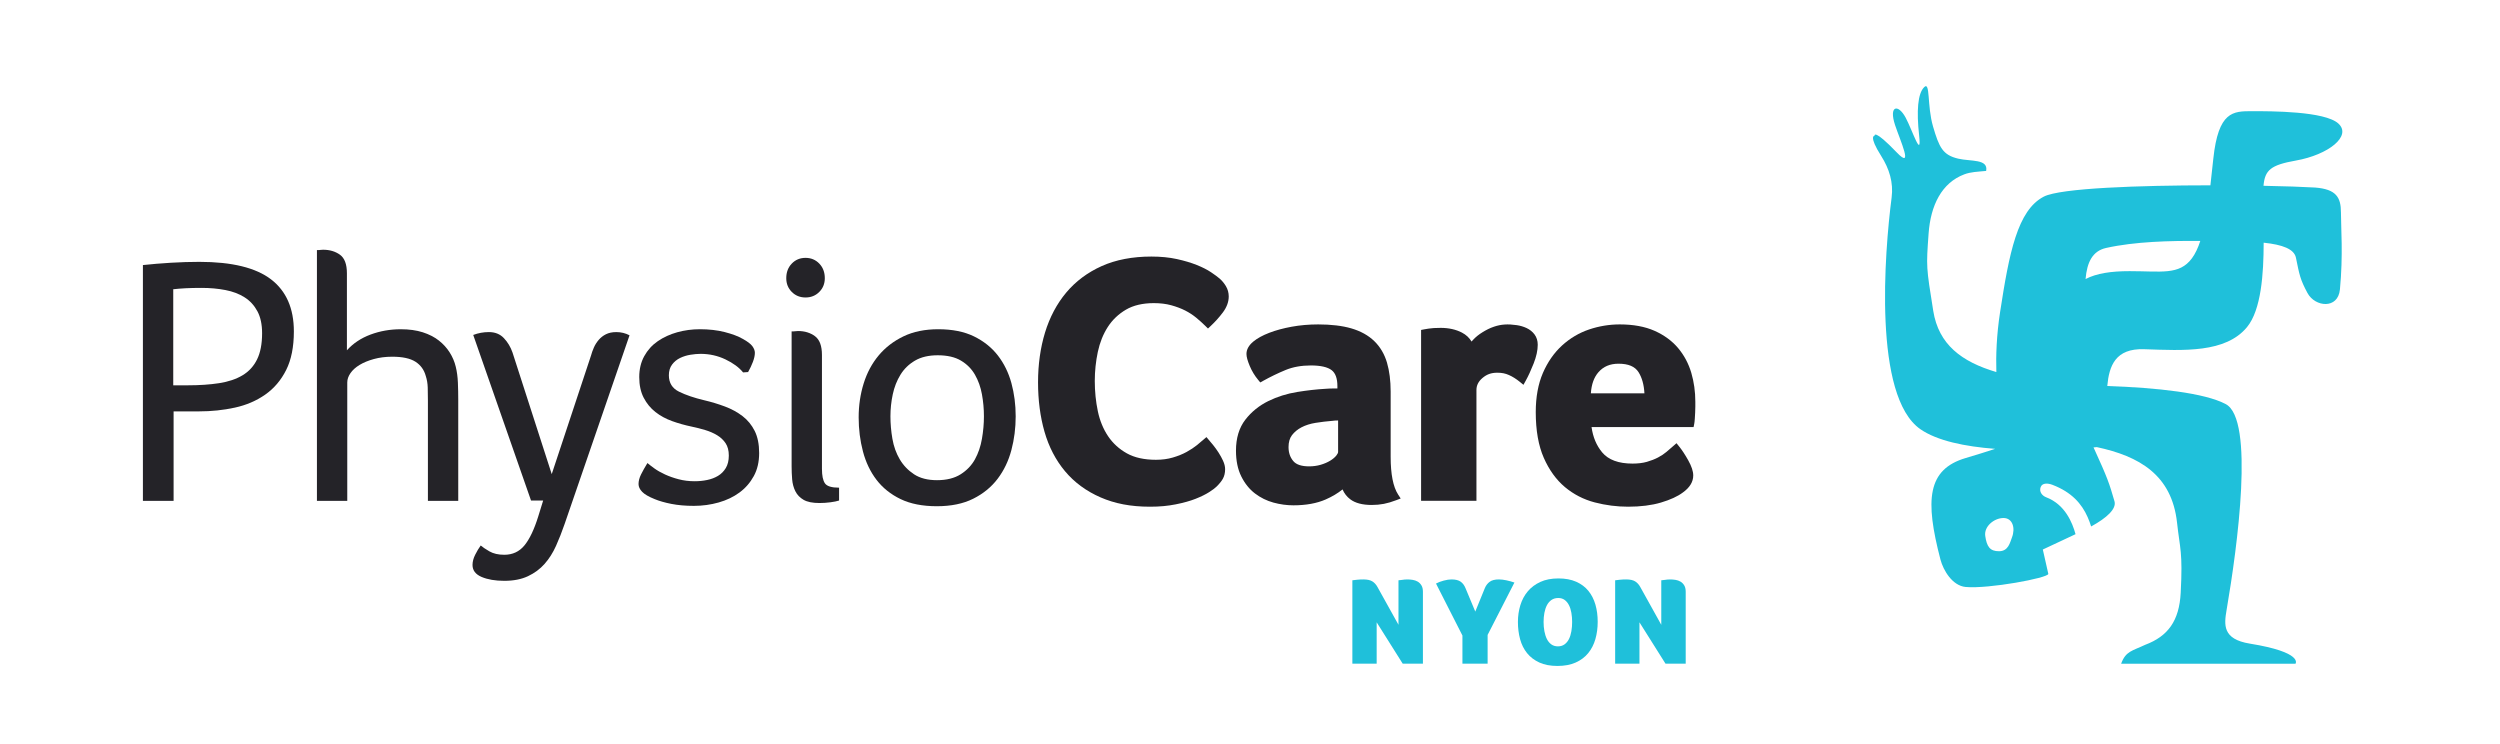 <?xml version="1.0" encoding="utf-8"?>
<!-- Generator: Adobe Illustrator 17.0.0, SVG Export Plug-In . SVG Version: 6.00 Build 0)  -->
<!DOCTYPE svg PUBLIC "-//W3C//DTD SVG 1.1//EN" "http://www.w3.org/Graphics/SVG/1.1/DTD/svg11.dtd">
<svg version="1.1" id="Layer_1" xmlns="http://www.w3.org/2000/svg" xmlns:xlink="http://www.w3.org/1999/xlink" x="0px" y="0px"
	 width="447.874px" height="133.228px" viewBox="0 0 447.874 133.228" enable-background="new 0 0 447.874 133.228"
	 xml:space="preserve">
<line display="none" fill="none" stroke="#EE2C24" stroke-width="0.283" stroke-miterlimit="10" x1="-1228.632" y1="38.354" x2="540.902" y2="38.354"/>
<g>
	<g>
		<g>
			<path fill="#242328" d="M52.646,59.378c0,2.77-0.46,5.073-1.379,6.905c-0.919,1.831-2.17,3.303-3.751,4.41
				c-1.582,1.108-3.4,1.886-5.451,2.334c-2.053,0.446-4.189,0.671-6.412,0.671H31.1v16.034h-5.498V47.486
				c1.577-0.17,3.25-0.308,5.018-0.416c1.769-0.104,3.463-0.159,5.083-0.159c5.838,0,10.121,1.046,12.85,3.135
				C51.28,52.133,52.646,55.245,52.646,59.378z M46.955,59.698c0-1.576-0.279-2.888-0.839-3.932
				c-0.558-1.044-1.319-1.875-2.288-2.494c-0.966-0.616-2.114-1.055-3.445-1.31c-1.334-0.257-2.752-0.385-4.254-0.385
				c-1.119,0-2.085,0.022-2.901,0.064c-0.815,0.044-1.589,0.108-2.319,0.192h0.128v17.196h2.578c2.104,0,3.985-0.127,5.64-0.383
				c1.653-0.256,3.049-0.725,4.188-1.407c1.139-0.68,2.01-1.629,2.609-2.844C46.652,63.182,46.955,61.615,46.955,59.698z"/>
			<path fill="#242328" d="M76.66,71.769c0-0.81-0.012-1.587-0.032-2.334c-0.022-0.746-0.139-1.438-0.351-2.078
				c-0.299-1.107-0.917-1.959-1.854-2.558c-0.938-0.596-2.322-0.895-4.154-0.895c-1.194,0-2.292,0.14-3.293,0.417
				c-1.002,0.275-1.854,0.629-2.558,1.055c-0.704,0.427-1.247,0.916-1.63,1.469c-0.384,0.555-0.575,1.11-0.575,1.663v21.225h-5.435
				V44.801h0.319c0.086,0,0.202-0.011,0.352-0.031c0.149-0.021,0.288-0.031,0.417-0.031c1.191,0,2.205,0.298,3.036,0.894
				c0.83,0.598,1.247,1.705,1.247,3.325v13.797c1.107-1.235,2.514-2.174,4.219-2.814c1.704-0.638,3.516-0.957,5.434-0.957
				c1.492,0,2.803,0.182,3.933,0.543c1.128,0.363,2.087,0.853,2.876,1.471c0.789,0.617,1.439,1.333,1.95,2.142
				c0.512,0.81,0.874,1.661,1.087,2.557c0.213,0.854,0.341,1.802,0.384,2.845c0.042,1.045,0.063,2.057,0.063,3.037v18.156H76.66
				V71.769z"/>
			<path fill="#242328" d="M101.146,93.888c-0.469,1.363-0.981,2.664-1.534,3.9c-0.555,1.236-1.236,2.312-2.046,3.229
				c-0.809,0.917-1.801,1.652-2.974,2.206c-1.172,0.554-2.588,0.832-4.25,0.832c-1.621,0-2.973-0.232-4.061-0.694
				c-1.086-0.463-1.629-1.178-1.629-2.144c0-0.59,0.159-1.202,0.479-1.835c0.32-0.638,0.649-1.189,0.991-1.657
				c0.34,0.299,0.862,0.648,1.565,1.055c0.704,0.405,1.588,0.608,2.654,0.608c1.49,0,2.694-0.56,3.611-1.674
				c0.916-1.115,1.736-2.832,2.461-5.149l0.896-2.896h-2.175L84.779,60.006c0.895-0.342,1.832-0.514,2.812-0.514
				c1.108,0,2.003,0.363,2.686,1.088c0.682,0.726,1.193,1.577,1.535,2.558l7.031,21.8l7.033-21.225
				c0.127-0.47,0.297-0.947,0.512-1.438c0.211-0.49,0.5-0.948,0.861-1.375c0.363-0.424,0.8-0.768,1.311-1.022
				c0.511-0.255,1.128-0.385,1.855-0.385c0.852,0,1.64,0.193,2.365,0.576L101.146,93.888z"/>
			<path fill="#242328" d="M133.061,60.708c0.852,0.469,1.427,0.905,1.726,1.311c0.298,0.405,0.447,0.799,0.447,1.184
				c0,0.469-0.118,1.012-0.352,1.63c-0.234,0.616-0.521,1.225-0.862,1.822l-0.895,0.063c-0.726-0.896-1.78-1.672-3.165-2.334
				c-1.385-0.66-2.867-0.991-4.443-0.991c-0.555,0-1.162,0.054-1.822,0.161c-0.66,0.105-1.278,0.298-1.854,0.575
				c-0.575,0.278-1.055,0.67-1.438,1.183c-0.384,0.511-0.575,1.15-0.575,1.918c0,1.363,0.607,2.344,1.822,2.94
				c1.215,0.598,2.717,1.108,4.507,1.534c1.278,0.299,2.514,0.673,3.708,1.119c1.192,0.446,2.248,1.022,3.164,1.726
				c0.916,0.704,1.641,1.589,2.174,2.652c0.532,1.066,0.799,2.389,0.799,3.964c0,1.577-0.318,2.953-0.959,4.124
				c-0.639,1.173-1.492,2.153-2.557,2.94c-1.066,0.789-2.312,1.386-3.74,1.79c-1.428,0.405-2.908,0.607-4.443,0.607
				c-1.491,0-2.834-0.117-4.027-0.351c-1.193-0.235-2.195-0.524-3.005-0.863c-1.065-0.426-1.812-0.864-2.237-1.311
				c-0.427-0.447-0.64-0.906-0.64-1.374c0-0.554,0.148-1.129,0.446-1.728c0.297-0.596,0.678-1.277,1.146-2.045
				c0.297,0.255,0.71,0.574,1.242,0.959c0.529,0.383,1.166,0.745,1.909,1.086c0.743,0.342,1.561,0.631,2.452,0.862
				c0.891,0.236,1.847,0.353,2.865,0.353c0.765,0,1.508-0.074,2.229-0.224c0.721-0.148,1.369-0.392,1.941-0.735
				c0.574-0.34,1.041-0.81,1.402-1.405c0.359-0.597,0.541-1.344,0.541-2.238c0-0.896-0.191-1.63-0.574-2.206
				c-0.381-0.574-0.891-1.055-1.527-1.438c-0.638-0.384-1.348-0.692-2.133-0.927c-0.785-0.235-1.582-0.438-2.389-0.607
				c-1.23-0.257-2.41-0.586-3.534-0.992c-1.124-0.404-2.122-0.946-2.992-1.629s-1.57-1.535-2.101-2.557
				c-0.531-1.024-0.797-2.26-0.797-3.71c0-1.406,0.298-2.652,0.895-3.739c0.598-1.087,1.407-1.982,2.43-2.685
				c1.023-0.703,2.183-1.234,3.484-1.598c1.3-0.361,2.654-0.543,4.06-0.543c1.62,0,3.101,0.169,4.443,0.51
				C131.174,59.835,132.25,60.24,133.061,60.708z"/>
			<path fill="#242328" d="M147.764,49.84c0,0.981-0.332,1.8-0.992,2.461c-0.66,0.662-1.481,0.992-2.461,0.992
				c-0.98,0-1.801-0.33-2.461-0.992c-0.661-0.661-0.99-1.479-0.99-2.461c0-1.063,0.329-1.938,0.99-2.621
				c0.66-0.682,1.48-1.023,2.461-1.023c0.98,0,1.801,0.342,2.461,1.023C147.432,47.902,147.764,48.777,147.764,49.84z
				 M141.818,59.365h0.383c0.086,0,0.201-0.009,0.352-0.031c0.148-0.021,0.287-0.031,0.416-0.031c1.192,0,2.205,0.31,3.037,0.927
				c0.83,0.618,1.246,1.736,1.246,3.356V83.98c0,1.235,0.18,2.109,0.543,2.621c0.361,0.511,1.204,0.767,2.525,0.767v2.301
				c-0.384,0.128-0.906,0.233-1.566,0.319c-0.661,0.087-1.311,0.129-1.949,0.129c-1.236,0-2.185-0.192-2.846-0.576
				c-0.661-0.383-1.15-0.895-1.47-1.533c-0.319-0.64-0.512-1.354-0.576-2.144c-0.064-0.788-0.095-1.565-0.095-2.333V59.365z"/>
			<path fill="#242328" d="M181.959,74.581c0,2.088-0.255,4.102-0.766,6.041c-0.513,1.94-1.333,3.655-2.462,5.146
				c-1.13,1.492-2.589,2.686-4.38,3.579c-1.789,0.896-3.963,1.344-6.52,1.344c-2.559,0-4.722-0.427-6.49-1.278
				c-1.769-0.853-3.207-2.004-4.314-3.452c-1.109-1.449-1.918-3.144-2.43-5.083c-0.512-1.938-0.768-3.973-0.768-6.105
				c0-2.131,0.299-4.154,0.896-6.074c0.597-1.918,1.491-3.588,2.685-5.019c1.193-1.427,2.674-2.566,4.443-3.419
				c1.768-0.852,3.846-1.278,6.233-1.278c2.515,0,4.645,0.427,6.394,1.278c1.746,0.853,3.174,1.992,4.282,3.419
				c1.108,1.431,1.918,3.08,2.431,4.956C181.704,70.511,181.959,72.494,181.959,74.581z M176.27,74.581
				c0-1.32-0.117-2.631-0.354-3.932c-0.235-1.299-0.652-2.473-1.252-3.517c-0.599-1.044-1.433-1.886-2.502-2.524
				c-1.07-0.64-2.46-0.96-4.172-0.96c-1.626,0-2.982,0.32-4.074,0.96c-1.09,0.639-1.957,1.48-2.598,2.524
				c-0.643,1.044-1.104,2.218-1.381,3.517c-0.277,1.301-0.416,2.611-0.416,3.932c0,1.322,0.115,2.663,0.351,4.028
				c0.236,1.364,0.674,2.588,1.316,3.676c0.642,1.087,1.497,1.981,2.567,2.685c1.068,0.702,2.438,1.054,4.107,1.054
				c1.711,0,3.123-0.352,4.235-1.054c1.112-0.704,1.967-1.599,2.565-2.685c0.6-1.088,1.017-2.312,1.252-3.676
				C176.152,77.245,176.27,75.904,176.27,74.581z"/>
			<g>
				<path fill="#242328" d="M206.012,90.776c-3.463,0-6.311-0.562-8.852-1.672c-2.553-1.112-4.695-2.689-6.367-4.688
					c-1.662-1.988-2.899-4.369-3.674-7.079c-0.768-2.676-1.155-5.651-1.155-8.845c0-3.194,0.421-6.195,1.251-8.917
					c0.84-2.747,2.117-5.154,3.799-7.161c1.689-2.015,3.828-3.611,6.357-4.746c2.525-1.132,5.52-1.706,8.9-1.706
					c1.67,0,3.205,0.152,4.568,0.451c1.35,0.298,2.545,0.654,3.555,1.058c1.025,0.41,1.891,0.852,2.572,1.309
					c0.662,0.444,1.18,0.826,1.539,1.136c0.434,0.382,0.807,0.834,1.115,1.348c0.336,0.566,0.506,1.188,0.506,1.849
					c0,0.979-0.363,1.955-1.082,2.901c-0.644,0.852-1.365,1.654-2.146,2.384l-0.49,0.459l-0.479-0.473
					c-0.479-0.477-1.033-0.973-1.643-1.478c-0.584-0.481-1.248-0.912-1.973-1.281c-0.723-0.366-1.565-0.685-2.5-0.941
					c-0.918-0.251-1.963-0.378-3.104-0.378c-1.994,0-3.676,0.395-5.004,1.176c-1.338,0.788-2.43,1.829-3.244,3.095
					c-0.826,1.286-1.428,2.782-1.785,4.451c-0.361,1.706-0.547,3.463-0.547,5.219c0,1.883,0.186,3.712,0.549,5.438
					c0.355,1.681,0.975,3.184,1.838,4.468c0.854,1.267,1.984,2.299,3.365,3.068c1.367,0.764,3.119,1.151,5.203,1.151
					c1.1,0,2.119-0.137,3.029-0.406c0.93-0.272,1.758-0.607,2.461-0.995c0.715-0.394,1.344-0.809,1.873-1.235
					c0.555-0.447,1.688-1.43,1.688-1.43s0.828,0.971,1.184,1.409c0.35,0.437,0.682,0.895,0.984,1.364
					c0.307,0.479,0.576,0.967,0.799,1.451c0.254,0.554,0.377,1.055,0.377,1.532c0,0.658-0.137,1.229-0.402,1.706
					c-0.244,0.435-0.609,0.89-1.119,1.395c-0.291,0.289-0.74,0.623-1.371,1.023c-0.621,0.396-1.43,0.791-2.404,1.178
					c-0.969,0.384-2.17,0.719-3.566,0.995C209.219,90.635,207.801,90.776,206.012,90.776z"/>
			</g>
			<g>
				<path fill="#242328" d="M231.709,90.528c-1.182,0-2.383-0.165-3.568-0.488c-1.213-0.334-2.326-0.883-3.309-1.634
					c-1-0.76-1.826-1.789-2.457-3.057c-0.631-1.266-0.951-2.816-0.951-4.608c0-2.253,0.566-4.123,1.684-5.561
					c1.08-1.396,2.459-2.513,4.094-3.319c1.602-0.789,3.354-1.342,5.209-1.64c1.805-0.289,3.494-0.48,5.023-0.565
					c0.508-0.041,1.021-0.062,1.512-0.062h0.648v-0.432c0-1.356-0.342-2.311-1.018-2.838c-0.727-0.567-1.982-0.854-3.736-0.854
					c-1.693,0-3.217,0.273-4.525,0.814c-1.371,0.567-2.729,1.224-4.031,1.949l-0.506,0.281l-0.369-0.445
					c-0.629-0.753-1.139-1.596-1.518-2.502c-0.4-0.955-0.588-1.643-0.588-2.161c0-0.793,0.412-1.536,1.225-2.212
					c0.705-0.585,1.666-1.113,2.859-1.572c1.156-0.446,2.506-0.813,4.006-1.088c1.5-0.276,3.102-0.416,4.764-0.416
					c2.309,0,4.305,0.238,5.928,0.709c1.67,0.487,3.055,1.254,4.111,2.278c1.066,1.033,1.834,2.337,2.285,3.873
					c0.434,1.485,0.654,3.23,0.654,5.188v11.66c0,3.116,0.445,5.388,1.328,6.755l0.469,0.723l-0.805,0.307
					c-0.789,0.304-1.535,0.524-2.217,0.655c-0.688,0.132-1.418,0.198-2.168,0.198c-1.652,0-2.941-0.339-3.832-1.008
					c-0.617-0.46-1.084-1.058-1.396-1.78c-0.842,0.686-1.852,1.288-3.01,1.798C235.916,90.173,233.965,90.528,231.709,90.528z
					 M239.539,75.331c-0.256,0-0.518,0.019-0.781,0.056c-1.062,0.086-2.086,0.208-3.086,0.369c-0.943,0.152-1.789,0.421-2.514,0.799
					c-0.697,0.363-1.271,0.84-1.709,1.416c-0.404,0.532-0.609,1.248-0.609,2.121c0,0.999,0.275,1.816,0.842,2.5
					c0.525,0.637,1.482,0.957,2.846,0.957c0.725,0,1.418-0.095,2.061-0.281c0.648-0.19,1.225-0.437,1.711-0.733
					c0.473-0.288,0.842-0.599,1.104-0.925c0.203-0.256,0.316-0.487,0.316-0.649v-5.629H239.539z"/>
			</g>
			<g>
				<path fill="#242328" d="M264.504,89.721h-9.916V59.11L255.152,59c0.219-0.044,0.48-0.086,0.787-0.13
					c0.256-0.043,0.57-0.075,0.93-0.099c0.348-0.021,0.758-0.033,1.234-0.033c1.443,0,2.723,0.286,3.801,0.847
					c0.754,0.395,1.33,0.931,1.725,1.604c0.092-0.106,0.189-0.214,0.291-0.323c0.455-0.493,1.023-0.95,1.684-1.353
					c0.646-0.394,1.269-0.728,2.047-0.988c1.264-0.426,2.445-0.511,4.072-0.275c0.629,0.092,1.221,0.267,1.762,0.52
					c0.584,0.274,1.06,0.656,1.42,1.136c0.385,0.513,0.58,1.14,0.58,1.863c0,0.986-0.248,2.118-0.738,3.363
					c-0.471,1.197-0.947,2.233-1.418,3.08l-0.404,0.728l-0.645-0.526c-0.66-0.536-1.322-0.951-1.971-1.234
					c-0.619-0.271-1.209-0.407-2.068-0.407c-1.135,0-1.912,0.312-2.668,0.954c-0.717,0.611-1.068,1.313-1.068,2.144V89.721z"/>
			</g>
			<g>
				<path fill="#242328" d="M291.678,90.776c-2.012,0-4.021-0.259-5.971-0.767c-1.992-0.52-3.791-1.444-5.348-2.745
					c-1.559-1.306-2.834-3.07-3.791-5.248c-0.955-2.166-1.439-4.922-1.439-8.189c0-2.688,0.432-5.045,1.279-7.007
					c0.852-1.964,2.004-3.621,3.428-4.921c1.422-1.299,3.053-2.267,4.852-2.876c1.779-0.6,3.623-0.904,5.486-0.904
					c2.426,0,4.523,0.386,6.236,1.146c1.719,0.764,3.141,1.809,4.23,3.104c1.078,1.288,1.873,2.781,2.359,4.439
					c0.475,1.63,0.717,3.365,0.717,5.158v0.869c0,0.343-0.012,0.705-0.031,1.092l-0.064,1.089c-0.023,0.39-0.059,0.692-0.105,0.932
					l-0.111,0.562h-18.281c0.244,1.788,0.881,3.309,1.899,4.531c1.111,1.336,2.939,2.012,5.435,2.012
					c0.981,0,1.846-0.105,2.576-0.313c0.748-0.214,1.422-0.478,2.004-0.784c0.582-0.308,1.09-0.643,1.506-0.999
					c0.461-0.39,0.875-0.751,1.252-1.079l0.547-0.478l0.455,0.563c0.525,0.648,1.076,1.483,1.637,2.485
					c0.611,1.09,0.906,1.981,0.906,2.729c0,1.145-0.625,2.17-1.857,3.051c-0.926,0.697-2.256,1.309-3.935,1.806
					C295.879,90.527,293.906,90.776,291.678,90.776z M285.004,70.462h9.594c-0.082-1.527-0.432-2.793-1.043-3.77
					c-0.646-1.032-1.822-1.534-3.598-1.534c-1.525,0-2.703,0.5-3.601,1.528C285.559,67.6,285.106,68.868,285.004,70.462z"/>
			</g>
		</g>
	</g>
	<g>
		<g>
			<g>
				<g>
					<path fill="#1FC0DA" d="M250.537,111.933v-7.973c0.195-0.015,0.389-0.037,0.582-0.066c0.162-0.03,0.338-0.053,0.525-0.067
						c0.186-0.015,0.352-0.022,0.502-0.022c0.297,0,0.609,0.025,0.937,0.078c0.328,0.053,0.625,0.156,0.895,0.313
						c0.268,0.155,0.49,0.379,0.67,0.671c0.178,0.289,0.268,0.672,0.268,1.148v12.886h-3.619l-4.668-7.414v7.414h-4.354v-14.94
						c0.207-0.029,0.49-0.062,0.848-0.101c0.358-0.037,0.731-0.056,1.117-0.056c0.699,0,1.236,0.117,1.607,0.346
						c0.373,0.231,0.678,0.562,0.916,0.994L250.537,111.933z"/>
				</g>
			</g>
			<g>
				<g>
					<path fill="#1FC0DA" d="M266.506,113.744v5.157h-4.512v-5.047l-4.734-9.312c0.387-0.21,0.846-0.385,1.375-0.525
						c0.527-0.143,0.992-0.213,1.395-0.213c0.715,0,1.264,0.134,1.643,0.401c0.379,0.269,0.672,0.663,0.881,1.185l1.742,4.176
						l1.721-4.222c0.193-0.46,0.48-0.833,0.859-1.114c0.381-0.284,0.934-0.426,1.664-0.426c0.387,0,0.826,0.053,1.316,0.156
						c0.492,0.104,0.976,0.238,1.453,0.402L266.506,113.744z"/>
				</g>
			</g>
			<g>
				<g>
					<path fill="#1FC0DA" d="M286.227,111.398c0,1.102-0.137,2.133-0.412,3.094c-0.277,0.96-0.703,1.796-1.285,2.511
						c-0.58,0.717-1.328,1.276-2.244,1.688c-0.916,0.409-2.006,0.614-3.271,0.614c-1.266,0-2.346-0.205-3.238-0.614
						c-0.893-0.411-1.627-0.968-2.199-1.676c-0.574-0.707-0.99-1.541-1.252-2.5c-0.26-0.962-0.391-1.993-0.391-3.095
						c0-1.057,0.145-2.059,0.436-3.004c0.291-0.944,0.734-1.771,1.33-2.479c0.594-0.707,1.346-1.27,2.256-1.687
						c0.906-0.417,1.986-0.624,3.238-0.624c1.219,0,2.277,0.196,3.17,0.59c0.894,0.396,1.623,0.939,2.189,1.632
						c0.564,0.691,0.984,1.511,1.262,2.456C286.09,109.25,286.227,110.281,286.227,111.398z M281.648,111.419
						c0-0.565-0.043-1.107-0.135-1.63c-0.088-0.521-0.232-0.979-0.434-1.374c-0.201-0.395-0.459-0.706-0.772-0.938
						c-0.312-0.229-0.691-0.346-1.139-0.346c-0.477,0-0.883,0.116-1.217,0.346c-0.336,0.232-0.607,0.544-0.816,0.938
						c-0.207,0.396-0.359,0.854-0.457,1.374c-0.098,0.522-0.145,1.064-0.145,1.63c0,0.582,0.047,1.136,0.145,1.664
						c0.098,0.529,0.246,0.993,0.447,1.396c0.201,0.401,0.465,0.722,0.793,0.96c0.326,0.238,0.721,0.356,1.184,0.356
						c0.461,0,0.855-0.118,1.184-0.356c0.328-0.238,0.592-0.559,0.793-0.96c0.201-0.403,0.346-0.867,0.434-1.396
						C281.606,112.555,281.648,112.001,281.648,111.419z"/>
				</g>
			</g>
			<g>
				<g>
					<path fill="#1FC0DA" d="M297.617,111.933v-7.973c0.193-0.015,0.387-0.037,0.58-0.066c0.164-0.03,0.34-0.053,0.525-0.067
						c0.186-0.015,0.354-0.022,0.502-0.022c0.299,0,0.611,0.025,0.939,0.078c0.326,0.053,0.625,0.156,0.893,0.313
						c0.268,0.155,0.492,0.379,0.67,0.671c0.178,0.289,0.268,0.672,0.268,1.148v12.886h-3.617l-4.668-7.414v7.414h-4.355v-14.94
						c0.209-0.029,0.492-0.062,0.85-0.101c0.357-0.037,0.729-0.056,1.117-0.056c0.699,0,1.234,0.117,1.607,0.346
						c0.371,0.231,0.678,0.562,0.916,0.994L297.617,111.933z"/>
				</g>
			</g>
		</g>
	</g>
</g>
<path fill="#1FC0DA" d="M414.736,33.597c-2.186-0.129-5.435-0.24-9.232-0.312c0.247-2.826,1.299-3.722,5.801-4.522
	c5.859-1.04,10.056-4.4,7.615-6.629c-2.438-2.226-12.071-2.216-15.467-2.216c-3.396,0-6.038,0-6.944,8.552
	c-0.177,1.667-0.345,3.243-0.517,4.73c-12.729,0.007-26.88,0.497-29.835,2.02c-4.741,2.442-6.216,10.128-7.84,20.678
	c-0.644,4.182-0.761,7.844-0.672,10.757c-6.222-1.837-10.341-4.93-11.307-10.964c-1.264-7.912-1.264-7.836-0.831-13.862
	c0.362-5.028,2.329-9.07,6.402-10.598c1.141-0.429,2.28-0.455,3.908-0.61c0.415-2.188-2.755-1.669-5.008-2.198
	c-2.769-0.652-3.414-2.019-4.509-5.767c-1.096-3.746-0.458-8.17-1.598-7.029c-1.141,1.14-1.379,4.242-0.891,8.642
	c0.488,4.398-1.197-0.904-2.408-3.177c-1.346-2.524-3.074-2.208-1.898,1.334c0.932,2.803,3.364,8.073,0.31,4.898
	c-4.211-4.381-3.985-3.006-3.985-3.006s-1.146-0.049,1.175,3.616c1.461,2.305,2.225,4.766,1.877,7.451
	c-1.274,9.88-3.334,35.644,5.168,41.517c3.001,2.073,7.961,3.095,13.378,3.51c-1.577,0.52-3.32,1.068-5.254,1.637
	c-6.931,2.04-7.333,7.527-4.543,18.196c0.501,1.92,2.128,4.696,4.522,4.913c4.091,0.37,14.72-1.603,14.801-2.341l-0.986-4.371
	c0,0,3.56-1.661,5.862-2.748c-0.573-2.083-1.884-5.321-5.253-6.608c-0.789-0.301-1.297-1.048-0.994-1.835
	c0.302-0.789,1.316-0.701,2.104-0.401c3.459,1.321,5.254,3.405,6.306,5.778c0.26,0.586,0.466,1.155,0.63,1.685
	c2.843-1.558,4.569-3.174,4.184-4.509c-0.944-3.269-1.258-4.192-3.621-9.363c-0.047-0.103-0.091-0.196-0.137-0.294
	c0.199-0.017,0.397-0.034,0.592-0.052c7.548,1.622,13.434,4.925,14.373,13.543c0.517,4.725,1.043,5.186,0.654,12.565
	c-0.265,5.034-2.287,7.78-6.361,9.308c-2.272,1.085-3.488,1.108-4.309,3.386c7.053,0,31.237,0,31.237,0s1.467-2.032-8.172-3.596
	c-4.947-0.802-4.626-3.382-4.17-6.049c1.955-11.398,5.015-34.11-0.148-36.858c-3.777-2.011-12.25-2.934-21.23-3.251
	c0.329-3.6,1.442-6.766,6.614-6.588c7.099,0.244,14.568,0.705,18.417-3.955c2.552-3.09,2.982-9.607,2.984-15.127
	c3.398,0.352,5.468,1.142,5.784,2.693c0.626,3.069,0.748,3.87,2.066,6.322c1.364,2.536,5.474,2.936,5.815-0.638
	c0.591-6.158,0.181-11.128,0.181-13.815S418.523,33.886,414.736,33.597z M360.439,96.291c-0.361,0.929-0.64,2.448-2.298,2.462
	c-1.654,0.015-2.211-0.838-2.484-2.739c-0.248-1.709,1.592-3.198,3.25-3.212C360.563,92.789,361.091,94.614,360.439,96.291z
	 M392.685,46.272c-2.264,3.058-5.491,2.305-11.172,2.305c-3.277,0-5.903,0.378-7.886,1.415c0.258-3.004,1.239-5.028,3.683-5.571
	c5.197-1.155,11.404-1.295,16.875-1.258C393.774,44.412,393.288,45.458,392.685,46.272z"/>
</svg>
